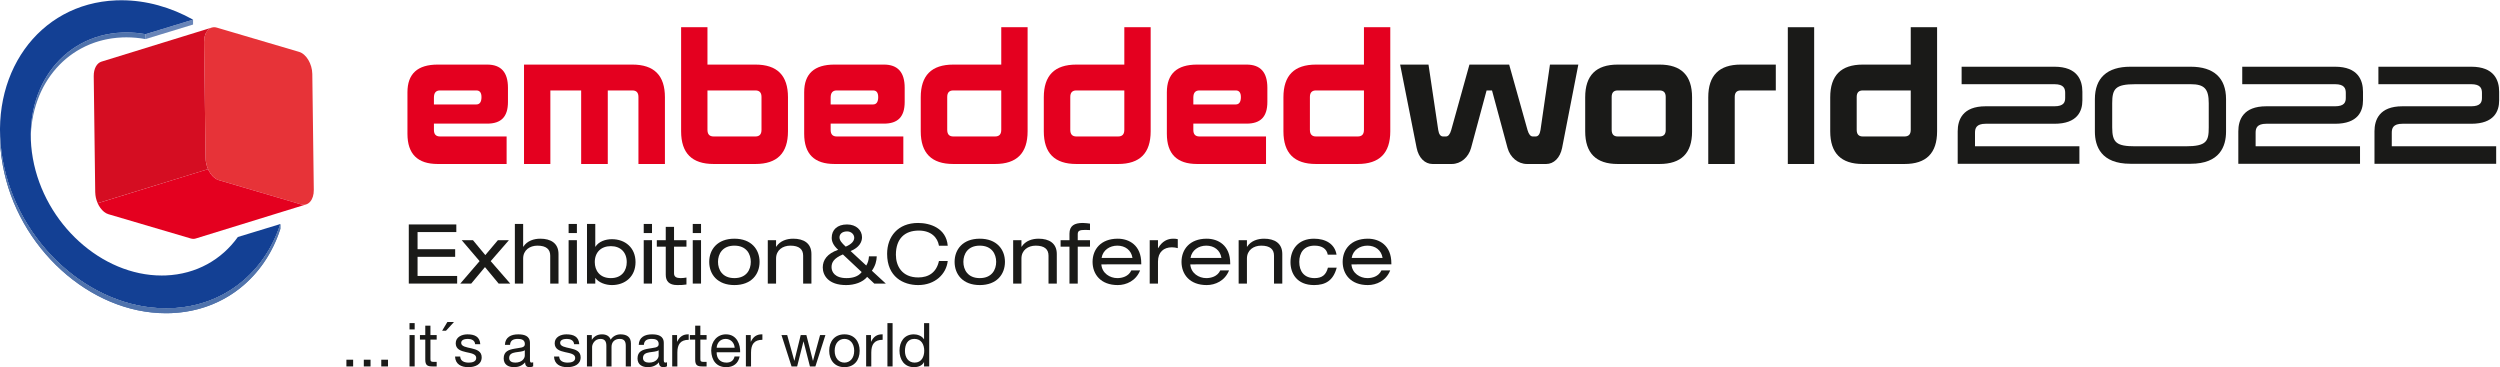<?xml version="1.0" encoding="UTF-8" standalone="no"?>
<svg
   xmlns:dc="http://purl.org/dc/elements/1.1/"
   xmlns:cc="http://creativecommons.org/ns#"
   xmlns:rdf="http://www.w3.org/1999/02/22-rdf-syntax-ns#"
   xmlns:svg="http://www.w3.org/2000/svg"
   xmlns="http://www.w3.org/2000/svg"
   xmlns:sodipodi="http://sodipodi.sourceforge.net/DTD/sodipodi-0.dtd"
   xmlns:inkscape="http://www.inkscape.org/namespaces/inkscape"
   version="1.1"
   id="svg2"
   xml:space="preserve"
   width="249.999"
   height="36.703"
   viewBox="0 0 249.999 36.703"
   sodipodi:docname="embedded-world-2022-Logo-farbig-positiv-CMYK_mit-Jahreszahl-250.svg"
   inkscape:version="1.0.1 (3bc2e813f5, 2020-09-07)"><defs
     id="defs6"><clipPath
       clipPathUnits="userSpaceOnUse"
       id="clipPath26"><path
         d="M 0,70.866 H 441.644 V 0 H 0 Z"
         id="path24" /></clipPath><clipPath
       clipPathUnits="userSpaceOnUse"
       id="clipPath240"><path
         d="M 23.382,61.81 C 13.948,61.43 7.405,53.762 7.405,43.948 v 0 -0.852 c 0,9.81 6.543,17.48 15.977,17.859 v 0 c 0.238,0.009 0.479,0.016 0.717,0.016 v 0 c 1.119,0 2.233,-0.106 3.331,-0.304 v 0 0.854 c -1.098,0.199 -2.212,0.305 -3.331,0.305 v 0 c -0.238,0 -0.479,-0.007 -0.717,-0.016"
         id="path238" /></clipPath><clipPath
       clipPathUnits="userSpaceOnUse"
       id="clipPath252"><path
         d="M 0,70.866 H 441.644 V 0 H 0 Z"
         id="path250" /></clipPath><clipPath
       clipPathUnits="userSpaceOnUse"
       id="clipPath268"><path
         d="m 2.041,43.932 c 0,-1.69 0.152,-3.432 0.472,-5.209 v 0 C 5.107,24.229 17.74,12.839 30.989,12.839 v 0 c 0.311,0 0.621,0.007 0.933,0.018 v 0 c 9.257,0.37 16.311,6.273 19.032,14.692 v 0 0.851 C 48.233,19.985 41.179,14.081 31.922,13.712 v 0 C 31.61,13.702 31.3,13.695 30.989,13.695 v 0 C 17.74,13.695 5.107,25.084 2.513,39.578 v 0 c -0.32,1.774 -0.472,3.518 -0.472,5.21 v 0 z"
         id="path266" /></clipPath><clipPath
       clipPathUnits="userSpaceOnUse"
       id="clipPath280"><path
         d="M 0,70.866 H 441.644 V 0 H 0 Z"
         id="path278" /></clipPath></defs><sodipodi:namedview
     pagecolor="#ffffff"
     bordercolor="#666666"
     borderopacity="1"
     objecttolerance="10"
     gridtolerance="10"
     guidetolerance="10"
     inkscape:pageopacity="0"
     inkscape:pageshadow="2"
     inkscape:window-width="2441"
     inkscape:window-height="1010"
     id="namedview4"
     showgrid="false"
     inkscape:zoom="2.4250302"
     inkscape:cx="291.70868"
     inkscape:cy="42.675533"
     inkscape:window-x="0"
     inkscape:window-y="27"
     inkscape:window-maximized="0"
     inkscape:current-layer="g10"
     fit-margin-top="0"
     fit-margin-left="0"
     fit-margin-right="0"
     fit-margin-bottom="0" /><g
     id="g10"
     inkscape:groupmode="layer"
     inkscape:label="embedded-world-2022-Logo-farbig-positiv-CMYK"
     transform="matrix(1.333,0,0,-1.333,-2.721,89.92)"><g
       id="g1272"
       transform="matrix(0.43,0,0,0.43,1.163,38.438)"><g
         id="g12"
         transform="translate(73.36,28.328)"><path
           d="M 0,0 H 8.293 V -1.329 H 1.531 v -2.99 h 6.56 v -1.33 h -6.56 v -3.338 h 6.907 v -1.328 H 0 Z"
           style="fill:#1a1a18;fill-opacity:1;fill-rule:nonzero;stroke:none"
           id="path14" /></g><g
         id="g16"
         transform="translate(88.906,25.583)"><path
           d="M 0,0 H 1.921 L -1.257,-3.655 2.153,-7.57 H 0.13 L -2.254,-4.695 -4.652,-7.57 H -6.56 L -3.193,-3.655 -6.314,0 h 1.965 l 2.153,-2.602 z"
           style="fill:#1a1a18;fill-opacity:1;fill-rule:nonzero;stroke:none"
           id="path18" /></g><g
         id="g20"><g
           id="g22"
           clip-path="url(#clipPath26)"><g
             id="g28"
             transform="translate(91.867,28.415)"><path
               d="m 0,0 h 1.445 v -3.975 h 0.029 c 0.678,1.056 1.878,1.403 2.962,1.403 1.82,0 3.178,-0.781 3.178,-2.672 v -5.158 H 6.169 v 4.868 c 0,1.113 -0.693,1.749 -2.239,1.749 -1.315,0 -2.485,-0.766 -2.485,-2.254 v -4.363 H 0 Z"
               style="fill:#1a1a18;fill-opacity:1;fill-rule:nonzero;stroke:none"
               id="path30" /></g><path
             d="m 101.244,25.583 h 1.445 v -7.57 h -1.445 z m 0,2.832 h 1.445 v -1.589 h -1.445 z"
             style="fill:#1a1a18;fill-opacity:1;fill-rule:nonzero;stroke:none"
             id="path32" /><g
             id="g34"
             transform="translate(108.612,24.543)"><path
               d="m 0,0 c -1.69,0 -2.803,-1.055 -2.803,-2.788 0,-1.431 0.838,-2.789 2.803,-2.789 1.95,0 2.774,1.358 2.774,2.789 C 2.774,-1.055 1.676,0 0,0 m -4.161,3.872 h 1.445 v -3.975 h 0.028 c 0.579,0.912 1.749,1.317 2.876,1.317 2.283,0 4.118,-1.46 4.118,-4.002 0,-2.543 -1.835,-4.003 -4.118,-4.003 -1.113,0 -2.312,0.434 -2.876,1.229 H -2.716 V -6.53 h -1.445 z"
               style="fill:#1a1a18;fill-opacity:1;fill-rule:nonzero;stroke:none"
               id="path36" /></g><path
             d="m 114.348,25.583 h 1.445 v -7.57 h -1.445 z m 0,2.832 h 1.445 v -1.589 h -1.445 z"
             style="fill:#1a1a18;fill-opacity:1;fill-rule:nonzero;stroke:none"
             id="path38" /><g
             id="g40"
             transform="translate(118.191,27.909)"><path
               d="M 0,0 H 1.445 V -2.326 H 3.612 V -3.453 H 1.445 V -8.12 c 0,-0.608 0.433,-0.823 1.17,-0.823 0.333,0 0.665,0.044 0.997,0.1 v -1.214 c -0.491,-0.087 -1.026,-0.1 -1.618,-0.1 C 0.578,-10.157 0,-9.464 0,-8.365 v 4.912 h -1.56 v 1.127 H 0 Z"
               style="fill:#1a1a18;fill-opacity:1;fill-rule:nonzero;stroke:none"
               id="path42" /></g><path
             d="m 122.901,25.583 h 1.445 v -7.57 h -1.445 z m 0,2.832 h 1.445 v -1.589 h -1.445 z"
             style="fill:#1a1a18;fill-opacity:1;fill-rule:nonzero;stroke:none"
             id="path44" /><g
             id="g46"
             transform="translate(130.167,24.63)"><path
               d="m 0,0 c -2.095,0 -2.86,-1.459 -2.86,-2.832 0,-1.372 0.765,-2.832 2.86,-2.832 2.095,0 2.861,1.46 2.861,2.832 C 2.861,-1.459 2.095,0 0,0 m 0,1.213 c 2.948,0 4.392,-1.863 4.392,-4.045 0,-2.183 -1.444,-4.046 -4.392,-4.046 -2.947,0 -4.392,1.863 -4.392,4.046 0,2.182 1.445,4.045 4.392,4.045"
               style="fill:#1a1a18;fill-opacity:1;fill-rule:nonzero;stroke:none"
               id="path48" /></g><g
             id="g50"
             transform="translate(135.991,25.583)"><path
               d="m 0,0 h 1.445 v -1.143 h 0.028 c 0.68,1.056 1.879,1.403 2.962,1.403 1.821,0 3.179,-0.781 3.179,-2.672 V -7.57 H 6.169 v 4.868 c 0,1.113 -0.693,1.749 -2.239,1.749 -1.315,0 -2.485,-0.766 -2.485,-2.254 V -7.57 H 0 Z"
               style="fill:#1a1a18;fill-opacity:1;fill-rule:nonzero;stroke:none"
               id="path52" /></g><g
             id="g54"
             transform="translate(149.586,24.456)"><path
               d="m 0,0 c 1.083,0.448 1.488,1.025 1.488,1.546 0,0.593 -0.52,1.112 -1.243,1.112 -0.925,0 -1.329,-0.519 -1.329,-1.04 C -1.084,1.112 -0.723,0.664 0,0 m -0.492,-1.358 c -1.603,-0.679 -1.979,-1.401 -1.979,-2.225 0,-0.838 0.592,-1.907 2.615,-1.907 1.012,0 2.037,0.246 2.644,1.053 z m 4.234,-3.915 c -0.78,-0.955 -2.225,-1.431 -3.67,-1.431 -3.107,0 -4.074,1.705 -4.074,3.078 0,1.285 0.765,2.413 2.687,3.077 -0.911,0.809 -1.127,1.517 -1.127,2.095 0,1.387 0.968,2.326 2.673,2.326 1.618,0 2.615,-1.011 2.615,-2.239 0,-0.809 -0.477,-1.792 -1.994,-2.4 l 2.731,-2.527 c 0.289,0.477 0.419,0.896 0.477,1.604 H 5.417 C 5.389,-2.484 5.187,-3.337 4.565,-4.204 L 6.993,-6.443 H 4.984 Z"
               style="fill:#1a1a18;fill-opacity:1;fill-rule:nonzero;stroke:none"
               id="path56" /></g><g
             id="g58"
             transform="translate(165.854,24.615)"><path
               d="m 0,0 c -0.231,1.43 -1.358,2.644 -3.525,2.644 -2.442,0 -3.988,-1.401 -3.988,-4.219 0,-1.95 1.055,-3.958 3.901,-3.958 1.806,0 3.178,0.866 3.612,2.874 h 1.531 c -0.245,-2.282 -2.21,-4.204 -5.157,-4.204 -2.601,0 -5.418,1.429 -5.418,5.447 0,3.006 1.877,5.389 5.403,5.389 2.066,0 4.912,-0.881 5.172,-3.973 z"
               style="fill:#1a1a18;fill-opacity:1;fill-rule:nonzero;stroke:none"
               id="path60" /></g><g
             id="g62"
             transform="translate(172.976,24.63)"><path
               d="m 0,0 c -2.095,0 -2.861,-1.459 -2.861,-2.832 0,-1.372 0.766,-2.832 2.861,-2.832 2.095,0 2.86,1.46 2.86,2.832 C 2.86,-1.459 2.095,0 0,0 m 0,1.213 c 2.947,0 4.392,-1.863 4.392,-4.045 0,-2.183 -1.445,-4.046 -4.392,-4.046 -2.948,0 -4.392,1.863 -4.392,4.046 0,2.182 1.444,4.045 4.392,4.045"
               style="fill:#1a1a18;fill-opacity:1;fill-rule:nonzero;stroke:none"
               id="path64" /></g><g
             id="g66"
             transform="translate(178.799,25.583)"><path
               d="m 0,0 h 1.445 v -1.143 h 0.029 c 0.678,1.056 1.878,1.403 2.962,1.403 1.82,0 3.178,-0.781 3.178,-2.672 V -7.57 H 6.169 v 4.868 c 0,1.113 -0.693,1.749 -2.239,1.749 -1.315,0 -2.485,-0.766 -2.485,-2.254 V -7.57 H 0 Z"
               style="fill:#1a1a18;fill-opacity:1;fill-rule:nonzero;stroke:none"
               id="path68" /></g><g
             id="g70"
             transform="translate(188.623,26.71)"><path
               d="m 0,0 c 0,1.4 0.867,1.878 2.326,1.878 0.448,0 0.838,-0.071 1.257,-0.114 V 0.636 C 3.309,0.649 3.034,0.665 2.774,0.665 c -0.94,0 -1.33,-0.116 -1.33,-0.737 V -1.127 H 3.583 V -2.254 H 1.444 V -8.697 H 0 v 6.443 h -1.546 v 1.127 H 0 Z"
               style="fill:#1a1a18;fill-opacity:1;fill-rule:nonzero;stroke:none"
               id="path72" /></g><g
             id="g74"
             transform="translate(199.617,22.491)"><path
               d="M 0,0 C -0.217,1.373 -1.286,2.139 -2.644,2.139 -3.973,2.139 -5.173,1.357 -5.389,0 Z m -5.433,-1.127 c 0.116,-1.561 1.503,-2.398 2.789,-2.398 0.823,0 1.951,0.274 2.441,1.343 h 1.532 c -0.723,-1.82 -2.412,-2.557 -3.901,-2.557 -2.948,0 -4.392,1.864 -4.392,4.046 0,2.181 1.444,4.045 4.392,4.045 1.994,0 4.103,-1.156 4.103,-4.29 v -0.189 z"
               style="fill:#1a1a18;fill-opacity:1;fill-rule:nonzero;stroke:none"
               id="path76" /></g><g
             id="g78"
             transform="translate(202.622,25.583)"><path
               d="m 0,0 h 1.444 v -1.387 h 0.03 c 0.679,1.2 1.647,1.647 2.601,1.647 0.361,0 0.549,-0.014 0.823,-0.086 V -1.387 C 4.537,-1.3 4.262,-1.242 3.872,-1.242 2.441,-1.242 1.444,-2.081 1.444,-3.729 V -7.57 H 0 Z"
               style="fill:#1a1a18;fill-opacity:1;fill-rule:nonzero;stroke:none"
               id="path80" /></g><g
             id="g82"
             transform="translate(215.134,22.491)"><path
               d="M 0,0 C -0.217,1.373 -1.286,2.139 -2.645,2.139 -3.973,2.139 -5.172,1.357 -5.39,0 Z m -5.433,-1.127 c 0.116,-1.561 1.503,-2.398 2.788,-2.398 0.825,0 1.952,0.274 2.443,1.343 h 1.531 c -0.722,-1.82 -2.412,-2.557 -3.901,-2.557 -2.947,0 -4.392,1.864 -4.392,4.046 0,2.181 1.445,4.045 4.392,4.045 1.994,0 4.104,-1.156 4.104,-4.29 v -0.189 z"
               style="fill:#1a1a18;fill-opacity:1;fill-rule:nonzero;stroke:none"
               id="path84" /></g><g
             id="g86"
             transform="translate(218.139,25.583)"><path
               d="m 0,0 h 1.445 v -1.143 h 0.03 c 0.678,1.056 1.878,1.403 2.962,1.403 1.819,0 3.178,-0.781 3.178,-2.672 V -7.57 H 6.169 v 4.868 c 0,1.113 -0.692,1.749 -2.238,1.749 -1.316,0 -2.486,-0.766 -2.486,-2.254 V -7.57 H 0 Z"
               style="fill:#1a1a18;fill-opacity:1;fill-rule:nonzero;stroke:none"
               id="path88" /></g><g
             id="g90"
             transform="translate(235.246,20.786)"><path
               d="m 0,0 c -0.607,-2.27 -1.98,-3.034 -3.945,-3.034 -3.005,0 -4.118,2.037 -4.118,4.003 0,2.239 1.373,4.088 4.104,4.088 2.022,0 3.626,-0.911 3.93,-2.788 h -1.533 c -0.172,0.982 -0.954,1.575 -2.296,1.575 -1.85,0 -2.673,-1.214 -2.673,-2.832 0,-1.618 0.823,-2.832 2.673,-2.832 1.299,0 2.007,0.563 2.326,1.82 z"
               style="fill:#1a1a18;fill-opacity:1;fill-rule:nonzero;stroke:none"
               id="path92" /></g><g
             id="g94"
             transform="translate(243.249,22.491)"><path
               d="M 0,0 C -0.217,1.373 -1.285,2.139 -2.644,2.139 -3.973,2.139 -5.172,1.357 -5.389,0 Z m -5.432,-1.127 c 0.116,-1.561 1.502,-2.398 2.788,-2.398 0.825,0 1.952,0.274 2.442,1.343 H 1.33 c -0.723,-1.82 -2.413,-2.557 -3.901,-2.557 -2.948,0 -4.393,1.864 -4.393,4.046 0,2.181 1.445,4.045 4.393,4.045 1.993,0 4.103,-1.156 4.103,-4.29 v -0.189 z"
               style="fill:#1a1a18;fill-opacity:1;fill-rule:nonzero;stroke:none"
               id="path96" /></g><path
             d="m 62.477,4.731 h 1.175 V 3.555 h -1.175 z"
             style="fill:#1a1a18;fill-opacity:1;fill-rule:nonzero;stroke:none"
             id="path98" /><path
             d="m 65.513,4.731 h 1.175 V 3.555 h -1.175 z"
             style="fill:#1a1a18;fill-opacity:1;fill-rule:nonzero;stroke:none"
             id="path100" /><path
             d="m 68.56,4.731 h 1.175 V 3.555 H 68.56 Z"
             style="fill:#1a1a18;fill-opacity:1;fill-rule:nonzero;stroke:none"
             id="path102" /><path
             d="m 73.487,9.029 h 0.899 V 3.555 h -0.899 z m 0.899,0.984 h -0.899 v 1.103 h 0.899 z"
             style="fill:#1a1a18;fill-opacity:1;fill-rule:nonzero;stroke:none"
             id="path104" /><g
             id="g106"
             transform="translate(77.137,9.029)"><path
               d="M 0,0 H 1.09 V -0.794 H 0 V -4.191 C 0,-4.614 0.116,-4.679 0.677,-4.679 H 1.09 V -5.474 H 0.402 c -0.931,0 -1.302,0.193 -1.302,1.198 v 3.482 H -1.831 V 0 H -0.9 V 1.64 H 0 Z"
               style="fill:#1a1a18;fill-opacity:1;fill-rule:nonzero;stroke:none"
               id="path108" /></g><g
             id="g110"
             transform="translate(80.088,11.305)"><path
               d="M 0,0 H 1.154 L -0.232,-1.515 H -0.91 Z"
               style="fill:#1a1a18;fill-opacity:1;fill-rule:nonzero;stroke:none"
               id="path112" /></g><g
             id="g114"
             transform="translate(82.331,5.282)"><path
               d="m 0,0 c 0.032,-0.805 0.741,-1.059 1.471,-1.059 0.561,0 1.323,0.127 1.323,0.816 0,1.407 -3.577,0.455 -3.577,2.559 0,1.103 1.079,1.558 2.043,1.558 1.227,0 2.158,-0.381 2.243,-1.715 H 2.604 C 2.551,2.856 1.916,3.08 1.333,3.08 0.794,3.08 0.169,2.932 0.169,2.382 c 0,-0.636 0.953,-0.763 1.789,-0.953 0.9,-0.201 1.789,-0.508 1.789,-1.556 0,-1.312 -1.218,-1.727 -2.329,-1.727 -1.228,0 -2.265,0.5 -2.317,1.854 z"
               style="fill:#1a1a18;fill-opacity:1;fill-rule:nonzero;stroke:none"
               id="path116" /></g><g
             id="g118"
             transform="translate(93.6,6.383)"><path
               d="m 0,0 c -0.698,-0.52 -2.73,-0.011 -2.73,-1.354 0,-0.593 0.508,-0.804 1.058,-0.804 1.185,0 1.672,0.729 1.672,1.237 z M 1.461,-2.805 C 1.302,-2.9 1.08,-2.953 0.815,-2.953 c -0.465,0 -0.762,0.255 -0.762,0.848 -0.497,-0.593 -1.164,-0.848 -1.926,-0.848 -0.995,0 -1.81,0.433 -1.81,1.535 0,1.238 0.921,1.514 1.852,1.683 0.985,0.201 1.842,0.116 1.842,0.804 0,0.794 -0.657,0.91 -1.218,0.91 -0.761,0 -1.322,-0.232 -1.365,-1.038 h -0.899 c 0.053,1.356 1.09,1.831 2.318,1.831 0.984,0 2.053,-0.221 2.053,-1.501 v -2.816 c 0,-0.423 0,-0.613 0.286,-0.613 0.085,0 0.18,0.02 0.275,0.053 z"
               style="fill:#1a1a18;fill-opacity:1;fill-rule:nonzero;stroke:none"
               id="path120" /></g><g
             id="g122"
             transform="translate(99.597,5.282)"><path
               d="m 0,0 c 0.032,-0.805 0.741,-1.059 1.471,-1.059 0.561,0 1.323,0.127 1.323,0.816 0,1.407 -3.577,0.455 -3.577,2.559 0,1.103 1.079,1.558 2.043,1.558 1.227,0 2.158,-0.381 2.243,-1.715 H 2.604 C 2.551,2.856 1.916,3.08 1.333,3.08 0.794,3.08 0.169,2.932 0.169,2.382 c 0,-0.636 0.953,-0.763 1.789,-0.953 0.9,-0.201 1.789,-0.508 1.789,-1.556 0,-1.312 -1.218,-1.727 -2.329,-1.727 -1.228,0 -2.265,0.5 -2.318,1.854 z"
               style="fill:#1a1a18;fill-opacity:1;fill-rule:nonzero;stroke:none"
               id="path124" /></g><g
             id="g126"
             transform="translate(104.442,9.029)"><path
               d="m 0,0 h 0.847 v -0.806 h 0.021 c 0.413,0.624 0.995,0.933 1.768,0.933 0.677,0 1.28,-0.255 1.502,-0.933 0.371,0.594 1.006,0.933 1.715,0.933 1.09,0 1.82,-0.455 1.82,-1.588 V -5.474 H 6.774 v 3.589 c 0,0.678 -0.18,1.218 -1.059,1.218 -0.878,0 -1.428,-0.551 -1.428,-1.397 v -3.41 h -0.9 v 3.589 c 0,0.71 -0.222,1.218 -1.027,1.218 -1.058,0 -1.461,-0.975 -1.461,-1.397 v -3.41 H 0 Z"
               style="fill:#1a1a18;fill-opacity:1;fill-rule:nonzero;stroke:none"
               id="path128" /></g><g
             id="g130"
             transform="translate(116.949,6.383)"><path
               d="m 0,0 c -0.699,-0.52 -2.731,-0.011 -2.731,-1.354 0,-0.593 0.508,-0.804 1.059,-0.804 1.185,0 1.672,0.729 1.672,1.237 z M 1.46,-2.805 C 1.302,-2.9 1.08,-2.953 0.815,-2.953 c -0.466,0 -0.762,0.255 -0.762,0.848 -0.498,-0.593 -1.164,-0.848 -1.927,-0.848 -0.995,0 -1.81,0.433 -1.81,1.535 0,1.238 0.921,1.514 1.853,1.683 0.984,0.201 1.841,0.116 1.841,0.804 0,0.794 -0.656,0.91 -1.217,0.91 -0.762,0 -1.323,-0.232 -1.365,-1.038 h -0.9 c 0.053,1.356 1.09,1.831 2.318,1.831 0.984,0 2.053,-0.221 2.053,-1.501 v -2.816 c 0,-0.423 0,-0.613 0.286,-0.613 0.085,0 0.18,0.02 0.275,0.053 z"
               style="fill:#1a1a18;fill-opacity:1;fill-rule:nonzero;stroke:none"
               id="path132" /></g><g
             id="g134"
             transform="translate(119.317,9.029)"><path
               d="m 0,0 h 0.847 v -1.154 h 0.021 c 0.434,0.888 1.037,1.312 2.011,1.281 v -0.953 c -1.45,0 -1.98,-0.816 -1.98,-2.212 V -5.474 H 0 Z"
               style="fill:#1a1a18;fill-opacity:1;fill-rule:nonzero;stroke:none"
               id="path136" /></g><g
             id="g138"
             transform="translate(124.226,9.029)"><path
               d="M 0,0 H 1.09 V -0.794 H 0 V -4.191 C 0,-4.614 0.116,-4.679 0.677,-4.679 H 1.09 V -5.474 H 0.402 c -0.931,0 -1.302,0.193 -1.302,1.198 v 3.482 H -1.831 V 0 H -0.9 V 1.64 H 0 Z"
               style="fill:#1a1a18;fill-opacity:1;fill-rule:nonzero;stroke:none"
               id="path140" /></g><g
             id="g142"
             transform="translate(130.215,6.816)"><path
               d="M 0,0 C -0.053,0.856 -0.677,1.546 -1.577,1.546 -2.508,1.546 -3.09,0.848 -3.143,0 Z m 0.868,-1.523 c -0.243,-1.218 -1.1,-1.864 -2.339,-1.864 -1.746,0 -2.572,1.218 -2.625,2.88 0,1.651 1.08,2.847 2.572,2.847 1.937,0 2.53,-1.81 2.477,-3.133 h -4.096 c -0.032,-0.953 0.508,-1.799 1.704,-1.799 0.752,0 1.259,0.349 1.418,1.069 z"
               style="fill:#1a1a18;fill-opacity:1;fill-rule:nonzero;stroke:none"
               id="path144" /></g><g
             id="g146"
             transform="translate(132.171,9.029)"><path
               d="m 0,0 h 0.847 v -1.154 h 0.021 c 0.434,0.888 1.037,1.312 2.011,1.281 v -0.953 c -1.45,0 -1.98,-0.816 -1.98,-2.212 V -5.474 H 0 Z"
               style="fill:#1a1a18;fill-opacity:1;fill-rule:nonzero;stroke:none"
               id="path148" /></g><g
             id="g150"
             transform="translate(144.298,3.557)"><path
               d="M 0,0 H -0.953 L -2.064,4.351 H -2.085 L -3.186,0 H -4.16 l -1.757,5.473 h 0.996 l 1.238,-4.478 h 0.021 l 1.099,4.478 h 0.986 l 1.143,-4.478 h 0.021 l 1.228,4.478 h 0.931 z"
               style="fill:#1a1a18;fill-opacity:1;fill-rule:nonzero;stroke:none"
               id="path152" /></g><g
             id="g154"
             transform="translate(149.364,4.225)"><path
               d="M 0,0 C 0.942,0 1.704,0.74 1.704,2.063 1.704,3.387 0.942,4.138 0,4.138 -0.942,4.138 -1.704,3.387 -1.704,2.063 -1.704,0.74 -0.942,0 0,0 m 0,4.932 c 1.736,0 2.656,-1.26 2.656,-2.869 0,-1.598 -0.92,-2.858 -2.656,-2.858 -1.736,0 -2.657,1.26 -2.657,2.858 0,1.609 0.921,2.869 2.657,2.869"
               style="fill:#1a1a18;fill-opacity:1;fill-rule:nonzero;stroke:none"
               id="path156" /></g><g
             id="g158"
             transform="translate(153.15,9.029)"><path
               d="m 0,0 h 0.847 v -1.154 h 0.021 c 0.434,0.888 1.037,1.312 2.011,1.281 v -0.953 c -1.45,0 -1.98,-0.816 -1.98,-2.212 V -5.474 H 0 Z"
               style="fill:#1a1a18;fill-opacity:1;fill-rule:nonzero;stroke:none"
               id="path160" /></g><path
             d="m 156.864,11.114 h 0.9 V 3.555 h -0.9 z"
             style="fill:#1a1a18;fill-opacity:1;fill-rule:nonzero;stroke:none"
             id="path162" /><g
             id="g164"
             transform="translate(161.614,4.225)"><path
               d="m 0,0 c 1.217,0 1.672,1.047 1.672,2.063 0,1.069 -0.486,2.075 -1.724,2.075 C -1.28,4.138 -1.693,3.09 -1.693,2.021 -1.693,0.994 -1.164,0 0,0 m 2.541,-0.668 h -0.9 V 0.073 H 1.62 C 1.323,-0.53 0.635,-0.795 -0.127,-0.795 c -1.683,0 -2.519,1.334 -2.519,2.88 0,1.545 0.826,2.847 2.499,2.847 0.549,0 1.375,-0.212 1.767,-0.858 H 1.641 V 6.89 h 0.9 z"
               style="fill:#1a1a18;fill-opacity:1;fill-rule:nonzero;stroke:none"
               id="path166" /></g><g
             id="g168"
             transform="translate(78.807,51.708)"><path
               d="M 0,0 C -0.707,0 -1.061,-0.407 -1.061,-1.251 V -2.444 H 6.34 c 0.59,0 0.896,0.436 0.896,1.28 C 7.236,-0.378 6.93,0 6.34,0 Z m 11.855,-2.008 c 0,-2.59 -1.178,-3.783 -3.629,-3.783 h -9.287 v -1.105 c 0,-0.756 0.354,-1.135 1.061,-1.135 h 11.62 v -4.801 H -0.4 c -3.512,0 -5.28,1.746 -5.28,5.267 v 7.245 c 0,3.23 1.768,4.83 5.28,4.83 h 8.626 c 2.427,0 3.629,-1.339 3.629,-4.044 z"
               style="fill:#e4001f;fill-opacity:1;fill-rule:nonzero;stroke:none"
               id="path170" /></g><g
             id="g172"
             transform="translate(118.046,38.876)"><path
               d="m 0,0 h -4.62 v 11.697 c 0,0.757 -0.353,1.135 -1.06,1.135 H -9.97 V 0 h -4.643 v 12.832 h -5.374 V 0 h -4.596 V 17.342 H -5.68 c 3.794,0 5.68,-1.891 5.68,-5.703 z"
               style="fill:#e4001f;fill-opacity:1;fill-rule:nonzero;stroke:none"
               id="path174" /></g><g
             id="g176"
             transform="translate(125.467,51.708)"><path
               d="m 0,0 v -6.867 c 0,-0.785 0.354,-1.164 1.084,-1.164 h 7.283 c 0.707,0 1.061,0.379 1.061,1.164 v 5.732 C 9.428,-0.378 9.074,0 8.367,0 Z m 14.047,-7.129 c 0,-3.811 -1.885,-5.703 -5.68,-5.703 H 1.084 c -3.794,0 -5.68,1.892 -5.68,5.703 V 11.028 H 0 V 4.51 h 8.367 c 3.795,0 5.68,-1.891 5.68,-5.703 z"
               style="fill:#e4001f;fill-opacity:1;fill-rule:nonzero;stroke:none"
               id="path178" /></g><g
             id="g180"
             transform="translate(148.02,51.708)"><path
               d="M 0,0 C -0.708,0 -1.061,-0.407 -1.061,-1.251 V -2.444 H 6.34 c 0.589,0 0.895,0.436 0.895,1.28 C 7.235,-0.378 6.929,0 6.34,0 Z m 11.855,-2.008 c 0,-2.59 -1.178,-3.783 -3.629,-3.783 h -9.287 v -1.105 c 0,-0.756 0.353,-1.135 1.061,-1.135 h 11.619 v -4.801 h -12.02 c -3.512,0 -5.279,1.746 -5.279,5.267 v 7.245 c 0,3.23 1.767,4.83 5.279,4.83 h 8.627 c 2.427,0 3.629,-1.339 3.629,-4.044 z"
               style="fill:#e4001f;fill-opacity:1;fill-rule:nonzero;stroke:none"
               id="path182" /></g><g
             id="g184"
             transform="translate(168.357,51.708)"><path
               d="m 0,0 c -0.707,0 -1.061,-0.378 -1.061,-1.135 v -5.732 c 0,-0.785 0.354,-1.164 1.061,-1.164 h 7.283 c 0.73,0 1.084,0.379 1.084,1.164 V 0 Z m 12.963,-7.129 c 0,-3.811 -1.886,-5.703 -5.68,-5.703 H 0 c -3.795,0 -5.68,1.892 -5.68,5.703 v 5.936 c 0,3.812 1.885,5.703 5.68,5.703 h 8.367 v 6.518 h 4.596 z"
               style="fill:#e4001f;fill-opacity:1;fill-rule:nonzero;stroke:none"
               id="path186" /></g><g
             id="g188"
             transform="translate(189.826,51.708)"><path
               d="m 0,0 c -0.707,0 -1.061,-0.378 -1.061,-1.135 v -5.732 c 0,-0.785 0.354,-1.164 1.061,-1.164 h 7.283 c 0.731,0 1.084,0.379 1.084,1.164 V 0 Z m 12.963,-7.129 c 0,-3.811 -1.885,-5.703 -5.68,-5.703 H 0 c -3.794,0 -5.68,1.892 -5.68,5.703 v 5.936 c 0,3.812 1.886,5.703 5.68,5.703 h 8.367 v 6.518 h 4.596 z"
               style="fill:#e4001f;fill-opacity:1;fill-rule:nonzero;stroke:none"
               id="path190" /></g><g
             id="g192"
             transform="translate(211.294,51.708)"><path
               d="m 0,0 c -0.708,0 -1.061,-0.407 -1.061,-1.251 v -1.193 h 7.4 c 0.59,0 0.896,0.436 0.896,1.28 C 7.235,-0.378 6.929,0 6.339,0 Z m 11.855,-2.008 c 0,-2.59 -1.179,-3.783 -3.629,-3.783 h -9.287 v -1.105 c 0,-0.756 0.353,-1.135 1.061,-1.135 h 11.62 v -4.801 H -0.401 c -3.512,0 -5.279,1.746 -5.279,5.267 v 7.245 c 0,3.23 1.767,4.83 5.279,4.83 h 8.627 c 2.427,0 3.629,-1.339 3.629,-4.044 z"
               style="fill:#e4001f;fill-opacity:1;fill-rule:nonzero;stroke:none"
               id="path194" /></g><g
             id="g196"
             transform="translate(231.632,51.708)"><path
               d="m 0,0 c -0.708,0 -1.061,-0.378 -1.061,-1.135 v -5.732 c 0,-0.785 0.353,-1.164 1.061,-1.164 h 7.283 c 0.732,0 1.084,0.379 1.084,1.164 V 0 Z m 12.962,-7.129 c 0,-3.811 -1.885,-5.703 -5.679,-5.703 H 0 c -3.795,0 -5.68,1.892 -5.68,5.703 v 5.936 c 0,3.812 1.885,5.703 5.68,5.703 h 8.367 v 6.518 h 4.595 z"
               style="fill:#e4001f;fill-opacity:1;fill-rule:nonzero;stroke:none"
               id="path198" /></g><g
             id="g200"
             transform="translate(274.573,41.698)"><path
               d="m 0,0 c -0.354,-1.775 -1.462,-2.822 -2.781,-2.822 h -3.347 c -1.579,0 -2.946,1.163 -3.393,2.793 l -2.711,10.039 h -0.945 l -2.71,-10.039 c -0.446,-1.63 -1.79,-2.793 -3.369,-2.793 h -3.348 c -1.319,0 -2.427,1.047 -2.78,2.822 l -2.877,14.52 h 4.95 l 1.698,-11.406 c 0.118,-0.757 0.401,-1.135 0.847,-1.135 h 0.496 c 0.401,0 0.707,0.378 0.918,1.106 l 3.183,11.435 h 6.93 L -6.033,3.085 c 0.211,-0.728 0.516,-1.106 0.919,-1.106 h 0.495 c 0.447,0 0.729,0.378 0.848,1.135 l 1.649,11.406 h 4.95 z"
               style="fill:#1a1a18;fill-opacity:1;fill-rule:nonzero;stroke:none"
               id="path202" /></g><g
             id="g204"
             transform="translate(284.278,51.708)"><path
               d="m 0,0 c -0.706,0 -1.061,-0.378 -1.061,-1.135 v -5.732 c 0,-0.785 0.355,-1.164 1.061,-1.164 h 7.283 c 0.731,0 1.084,0.379 1.084,1.106 v 5.79 C 8.367,-0.378 8.014,0 7.283,0 Z m 12.964,-7.187 c 0,-3.753 -1.886,-5.645 -5.681,-5.645 H 0 c -3.794,0 -5.681,1.892 -5.681,5.703 v 5.936 c 0,3.812 1.887,5.703 5.681,5.703 h 7.283 c 3.795,0 5.681,-1.891 5.681,-5.703 z"
               style="fill:#1a1a18;fill-opacity:1;fill-rule:nonzero;stroke:none"
               id="path206" /></g><g
             id="g208"
             transform="translate(311.852,51.708)"><path
               d="m 0,0 h -6.104 c -0.708,0 -1.061,-0.378 -1.061,-1.135 v -11.697 h -4.619 v 11.639 c 0,3.812 1.886,5.703 5.68,5.703 L 0,4.51 Z"
               style="fill:#1a1a18;fill-opacity:1;fill-rule:nonzero;stroke:none"
               id="path210" /></g><path
             d="m 318.544,38.876 h -4.597 v 23.86 h 4.597 z"
             style="fill:#1a1a18;fill-opacity:1;fill-rule:nonzero;stroke:none"
             id="path212" /><g
             id="g214"
             transform="translate(327.027,51.708)"><path
               d="m 0,0 c -0.707,0 -1.062,-0.378 -1.062,-1.135 v -5.732 c 0,-0.785 0.355,-1.164 1.062,-1.164 h 7.283 c 0.73,0 1.084,0.379 1.084,1.164 V 0 Z m 12.963,-7.129 c 0,-3.811 -1.885,-5.703 -5.68,-5.703 H 0 c -3.795,0 -5.681,1.892 -5.681,5.703 v 5.936 c 0,3.812 1.886,5.703 5.681,5.703 h 8.367 v 6.518 h 4.596 z"
               style="fill:#1a1a18;fill-opacity:1;fill-rule:nonzero;stroke:none"
               id="path216" /></g><g
             id="g218"
             transform="translate(54.227,58.434)"><path
               d="m 0,0 c 1.243,-0.366 2.278,-2.1 2.301,-3.854 l 0.26,-20.23 c 0.022,-1.754 -0.976,-2.888 -2.22,-2.523 l -14.356,4.232 c -1.246,0.37 -2.282,2.1 -2.304,3.855 l -0.26,20.232 c -0.022,1.754 0.976,2.888 2.222,2.52 z"
               style="fill:#e73338;fill-opacity:1;fill-rule:nonzero;stroke:none"
               id="path220" /></g><g
             id="g222"
             transform="translate(54.568,31.827)"><path
               d="m 0,0 -14.356,4.232 c -0.534,0.157 -1.027,0.566 -1.421,1.116 -0.172,0.241 -0.325,0.514 -0.453,0.8 L -35.484,0.204 c 0.129,-0.288 0.281,-0.558 0.454,-0.798 0.393,-0.554 0.887,-0.961 1.42,-1.117 l 14.357,-4.233 c 0.312,-0.094 0.608,-0.09 0.877,-0.007 L 0.878,-0.007 C 0.609,-0.089 0.312,-0.092 0,0"
               style="fill:#e4001f;fill-opacity:1;fill-rule:nonzero;stroke:none"
               id="path224" /></g><g
             id="g226"
             transform="translate(38.005,61.795)"><path
               d="M 0,0 C 0.126,0.236 0.283,0.433 0.461,0.586 0.62,0.72 0.795,0.819 0.986,0.878 l -19.254,-5.943 c -0.189,-0.059 -0.366,-0.16 -0.524,-0.293 -0.179,-0.152 -0.334,-0.349 -0.461,-0.585 -0.232,-0.437 -0.365,-1 -0.357,-1.651 l 0.26,-20.286 0.004,0.002 c 0.008,-0.308 0.043,-0.613 0.107,-0.91 0.074,-0.337 0.183,-0.67 0.319,-0.976 l 19.254,5.944 c -0.137,0.308 -0.246,0.637 -0.32,0.98 -0.068,0.313 -0.107,0.635 -0.111,0.959 H -0.098 L -0.356,-1.649 C -0.364,-1 -0.233,-0.435 0,0"
               style="fill:#d50d22;fill-opacity:1;fill-rule:nonzero;stroke:none"
               id="path228" /></g><g
             id="g230"
             transform="translate(35.725,64.058)"><path
               d="M 0,0 V -0.855 L -8.294,-3.39 v 0.854 z"
               style="fill:#6985b8;fill-opacity:1;fill-rule:nonzero;stroke:none"
               id="path232" /></g></g></g><g
         id="g234"><g
           id="g236"
           clip-path="url(#clipPath240)"><g
             id="g242"
             transform="translate(24.1,61.825)"><path
               d="m 0,0 c -0.239,0 -0.479,-0.005 -0.718,-0.015 -5.346,-0.215 -9.764,-2.771 -12.588,-6.733 -0.744,-1.042 -1.377,-2.181 -1.887,-3.401 -0.492,-1.173 -0.869,-2.418 -1.123,-3.725 -0.248,-1.281 -0.378,-2.622 -0.378,-4.002 v -0.852 c 0,1.38 0.13,2.717 0.378,3.998 0.254,1.307 0.631,2.553 1.123,3.728 0.51,1.219 1.143,2.36 1.887,3.399 2.824,3.962 7.242,6.519 12.588,6.734 0.239,0.009 0.479,0.014 0.718,0.014 1.119,0 2.232,-0.104 3.331,-0.302 v 0.854 C 2.232,-0.104 1.119,0 0,0"
               style="fill:#5073ac;fill-opacity:1;fill-rule:nonzero;stroke:none"
               id="path244" /></g></g></g><g
         id="g246"><g
           id="g248"
           clip-path="url(#clipPath252)"><g
             id="g254"
             transform="translate(43.539,26.139)"><path
               d="m 0,0 7.414,2.262 c -2.72,-8.415 -9.775,-14.321 -19.031,-14.688 -0.312,-0.012 -0.622,-0.017 -0.933,-0.017 -13.249,0 -25.881,11.388 -28.476,25.882 -2.661,14.838 6.196,27.3 19.781,27.844 0.312,0.012 0.623,0.018 0.934,0.018 4.343,0 8.618,-1.223 12.497,-3.382 l -8.294,-2.536 c -1.099,0.199 -2.213,0.303 -3.331,0.303 -0.239,0 -0.479,-0.005 -0.718,-0.015 -10.716,-0.43 -17.7,-10.269 -15.605,-21.965 2.049,-11.441 12.016,-20.426 22.472,-20.426 0.243,0 0.487,0.005 0.729,0.014 C -7.229,-6.488 -2.822,-3.944 0,0"
               style="fill:#134094;fill-opacity:1;fill-rule:nonzero;stroke:none"
               id="path256" /></g><g
             id="g258"
             transform="translate(2.041,43.932)"><path
               d="m 0,0 v 0.856 c 0,-1.691 0.152,-3.435 0.472,-5.21 2.595,-14.494 15.227,-25.882 28.476,-25.882 0.311,0 0.621,0.006 0.933,0.017 9.256,0.367 16.311,6.273 19.031,14.688 v -0.852 c -2.72,-8.419 -9.775,-14.32 -19.031,-14.692 -0.312,-0.011 -0.622,-0.018 -0.933,-0.018 -13.249,0 -25.881,11.391 -28.476,25.885 C 0.152,-3.432 0,-1.69 0,0"
               style="fill:#5073ac;fill-opacity:1;fill-rule:nonzero;stroke:none"
               id="path260" /></g></g></g><g
         id="g262"><g
           id="g264"
           clip-path="url(#clipPath268)"><g
             id="g270"
             transform="translate(50.269,26.554)"><path
               d="m 0,0 c -0.649,-1.55 -1.453,-2.997 -2.398,-4.321 -3.58,-5.015 -9.175,-8.251 -15.949,-8.52 -0.312,-0.013 -0.622,-0.017 -0.933,-0.017 -13.249,0 -25.881,11.388 -28.476,25.882 -0.32,1.775 -0.472,3.519 -0.472,5.21 v -0.856 c 0,-1.69 0.152,-3.432 0.472,-5.208 2.595,-14.494 15.227,-25.885 28.476,-25.885 0.311,0 0.621,0.007 0.933,0.018 6.774,0.272 12.369,3.507 15.949,8.521 0.945,1.323 1.749,2.771 2.398,4.321 0.251,0.602 0.48,1.218 0.684,1.85 V 1.847 C 0.48,1.218 0.251,0.6 0,0"
               style="fill:#5073ac;fill-opacity:1;fill-rule:nonzero;stroke:none"
               id="path272" /></g></g></g><g
         id="g274"><g
           id="g276"
           clip-path="url(#clipPath280)"><g
             id="g282"
             transform="translate(364.818,38.914)"><path
               d="m 0,0 h -21.233 v 5.657 c 0,1.995 0.844,4.373 4.873,4.373 h 12.006 c 1.65,0 1.872,0.739 1.872,1.461 v 0.87 c 0,0.752 -0.222,1.521 -1.872,1.521 h -16.194 v 3.049 h 16.194 c 4.027,0 4.873,-2.378 4.873,-4.372 V 11.057 C 0.519,9.197 -0.327,6.98 -4.354,6.98 H -16.36 c -1.634,0 -1.854,-0.789 -1.854,-1.56 V 3.049 H 0 Z"
               style="fill:#1a1a18;fill-opacity:1;fill-rule:nonzero;stroke:none"
               id="path284" /></g><g
             id="g286"
             transform="translate(374.58,52.796)"><path
               d="m 0,0 c -3.483,0 -4.04,-0.788 -4.04,-3.32 v -4.212 c 0,-2.684 0.755,-3.301 4.04,-3.301 h 8.764 c 3.692,0 4.04,0.905 4.04,3.301 V -3.32 C 12.804,-0.807 12.038,0 9.651,0 Z M 9.651,-13.882 H -0.871 c -5.114,0 -6.19,3.056 -6.19,5.618 v 5.656 c 0,3.701 2.142,5.657 6.19,5.657 H 9.651 c 4.037,0 6.171,-1.956 6.171,-5.657 v -5.656 c 0,-2.562 -1.07,-5.618 -6.171,-5.618"
               style="fill:#1a1a18;fill-opacity:1;fill-rule:nonzero;stroke:none"
               id="path288" /></g><g
             id="g290"
             transform="translate(413.776,38.914)"><path
               d="m 0,0 h -21.233 v 5.657 c 0,1.995 0.845,4.373 4.873,4.373 h 12.006 c 1.65,0 1.872,0.739 1.872,1.461 v 0.87 c 0,0.752 -0.222,1.521 -1.872,1.521 h -16.194 v 3.049 h 16.194 c 4.027,0 4.874,-2.378 4.874,-4.372 V 11.057 C 0.52,9.197 -0.327,6.98 -4.354,6.98 H -16.36 c -1.634,0 -1.854,-0.789 -1.854,-1.56 V 3.049 H 0 Z"
               style="fill:#1a1a18;fill-opacity:1;fill-rule:nonzero;stroke:none"
               id="path292" /></g><g
             id="g294"
             transform="translate(437.529,38.914)"><path
               d="m 0,0 h -21.232 v 5.657 c 0,1.995 0.844,4.373 4.872,4.373 h 12.006 c 1.65,0 1.873,0.739 1.873,1.461 v 0.87 c 0,0.752 -0.223,1.521 -1.873,1.521 h -16.194 v 3.049 h 16.194 c 4.027,0 4.874,-2.378 4.874,-4.372 V 11.057 C 0.52,9.197 -0.327,6.98 -4.354,6.98 H -16.36 c -1.634,0 -1.854,-0.789 -1.854,-1.56 V 3.049 H 0 Z"
               style="fill:#1a1a18;fill-opacity:1;fill-rule:nonzero;stroke:none"
               id="path296" /></g></g></g></g></g></svg>
